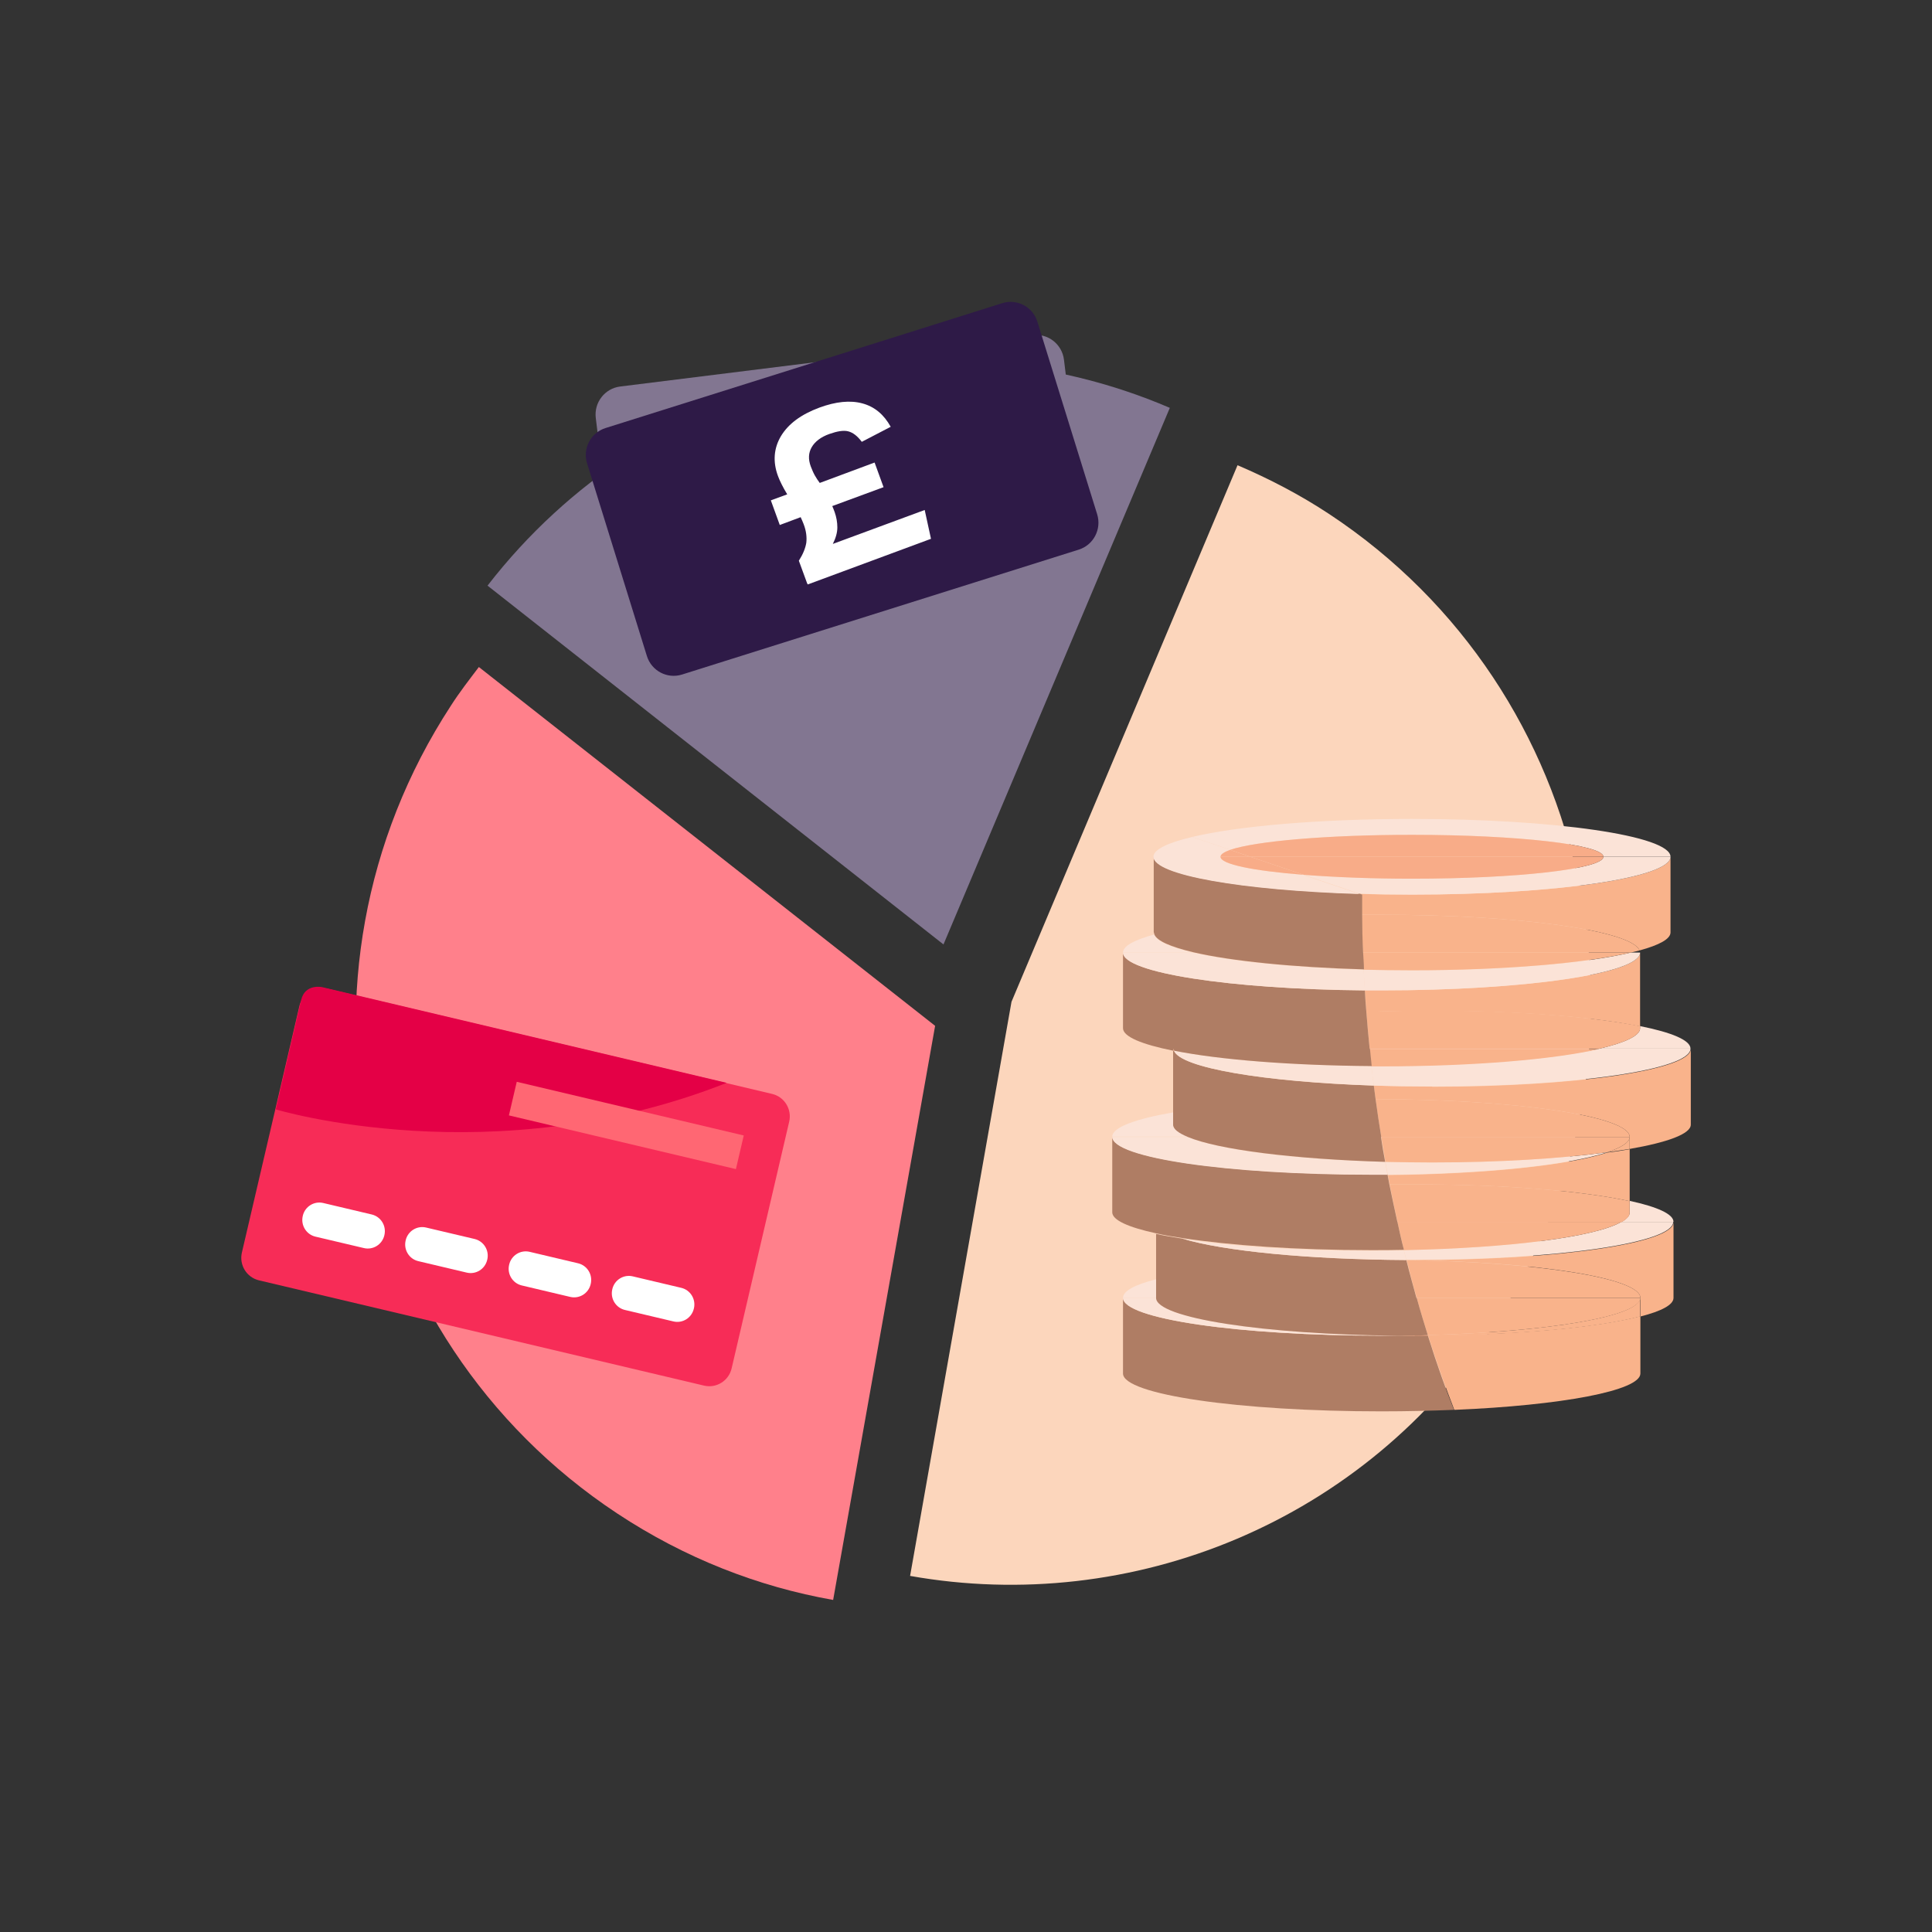 <svg width="64" height="64" viewBox="0 0 64 64" fill="none" xmlns="http://www.w3.org/2000/svg">
<rect x="0" y="0" width="64" height="64" fill="#333333" stroke="none"/>
<g clip-path="url(#clip0_2439_40659)">
<path d="M38.752 13.511C30.849 10.119 21.524 12.457 16.15 19.4L31.254 31.286L38.752 13.511Z" fill="#827691"/>
<path d="M15.863 22.096C15.547 22.514 15.221 22.931 14.935 23.379C9.116 32.301 11.586 44.277 20.447 50.136C22.689 51.618 25.119 52.563 27.599 53L30.977 33.982L15.863 22.096Z" fill="#FF808B"/>
<path d="M49.55 43.789C55.368 34.867 52.898 22.891 44.037 17.032C43.059 16.386 42.042 15.859 40.995 15.411L33.507 33.186L30.148 52.204C37.468 53.507 45.203 50.444 49.54 43.789H49.55Z" fill="#FCD6BC"/>
<path d="M34.21 11.102L20.543 12.804C20.034 12.868 19.673 13.334 19.736 13.847L20.55 20.481C20.613 20.993 21.077 21.357 21.586 21.294L35.252 19.592C35.761 19.529 36.123 19.062 36.06 18.549L35.245 11.915C35.182 11.403 34.719 11.039 34.21 11.102Z" fill="#827691"/>
<path d="M33.201 10.043L20.058 14.18C19.568 14.334 19.295 14.858 19.448 15.351L21.429 21.731C21.582 22.224 22.103 22.499 22.593 22.345L35.736 18.207C36.225 18.053 36.498 17.529 36.345 17.036L34.364 10.656C34.212 10.163 33.691 9.889 33.201 10.043Z" fill="#2E1A47"/>
<path d="M26.74 19.331L26.463 18.575C26.602 18.356 26.681 18.157 26.71 17.978C26.73 17.799 26.71 17.59 26.621 17.361C26.592 17.291 26.562 17.212 26.523 17.132L25.831 17.391L25.535 16.575L26.078 16.376C25.999 16.247 25.94 16.138 25.89 16.038C25.841 15.939 25.801 15.849 25.772 15.77C25.594 15.292 25.634 14.845 25.87 14.447C26.117 14.039 26.532 13.73 27.145 13.502C27.688 13.303 28.162 13.253 28.567 13.363C28.972 13.472 29.279 13.73 29.506 14.138L28.548 14.636C28.399 14.437 28.251 14.327 28.093 14.287C27.935 14.248 27.728 14.287 27.471 14.377C27.194 14.476 26.997 14.626 26.888 14.815C26.779 15.004 26.77 15.213 26.858 15.451C26.898 15.551 26.937 15.65 26.987 15.74C27.036 15.829 27.096 15.919 27.155 15.998L28.972 15.322L29.269 16.138L27.57 16.764C27.599 16.834 27.629 16.904 27.649 16.963C27.708 17.132 27.738 17.301 27.738 17.471C27.738 17.64 27.688 17.819 27.589 18.018L30.632 16.894L30.84 17.849L26.76 19.36L26.74 19.331Z" fill="white"/>
<path d="M25.576 36.237L10.834 32.749C10.425 32.653 10.015 32.908 9.919 33.32L8.013 41.492C7.917 41.904 8.17 42.316 8.579 42.413L23.322 45.9C23.731 45.997 24.14 45.742 24.236 45.33L26.143 37.157C26.239 36.745 25.985 36.333 25.576 36.237Z" fill="#F72C57"/>
<path d="M9.126 36.747C9.126 36.747 16.328 38.935 24.072 35.871L10.667 32.699C10.667 32.699 10.104 32.579 9.976 33.126L9.136 36.747H9.126Z" fill="#E40046"/>
<path d="M17.118 35.836L16.858 36.949L24.378 38.728L24.638 37.614L17.118 35.836Z" fill="#FF6773"/>
<path d="M10.031 40.273L10.029 40.283C9.958 40.588 10.146 40.893 10.448 40.965L12.055 41.344C12.357 41.416 12.66 41.227 12.732 40.922L12.734 40.913C12.805 40.608 12.617 40.303 12.314 40.231L10.708 39.851C10.406 39.779 10.102 39.968 10.031 40.273Z" fill="white"/>
<path d="M13.439 41.086L13.437 41.096C13.366 41.4 13.553 41.706 13.856 41.777L15.462 42.157C15.765 42.229 16.068 42.039 16.139 41.735L16.142 41.725C16.213 41.42 16.025 41.115 15.722 41.043L14.116 40.664C13.813 40.592 13.51 40.781 13.439 41.086Z" fill="white"/>
<path d="M16.867 41.891L16.865 41.9C16.794 42.205 16.981 42.51 17.284 42.582L18.89 42.962C19.193 43.033 19.496 42.844 19.567 42.539L19.569 42.53C19.64 42.225 19.453 41.92 19.15 41.848L17.544 41.468C17.241 41.397 16.938 41.586 16.867 41.891Z" fill="white"/>
<path d="M20.284 42.703L20.282 42.713C20.211 43.017 20.399 43.323 20.701 43.394L22.308 43.774C22.61 43.846 22.913 43.657 22.984 43.352L22.987 43.342C23.058 43.037 22.87 42.732 22.567 42.661L20.961 42.281C20.659 42.209 20.355 42.398 20.284 42.703Z" fill="white"/>
<path d="M48.176 46.704C51.732 46.555 54.34 46.067 54.34 45.5V43.601C52.937 43.969 50.33 44.217 47.307 44.237C47.613 45.212 47.919 46.038 48.176 46.704Z" fill="#F9B38B"/>
<path d="M46.872 41.741C46.773 41.741 46.685 41.741 46.596 41.741C50.942 41.8 54.34 42.337 54.34 42.994V43.611C55.042 43.432 55.437 43.223 55.437 42.994V40.487C55.437 41.184 51.604 41.741 46.872 41.741Z" fill="#F9B38B"/>
<path d="M47.297 44.227C47.297 44.227 47.297 44.236 47.297 44.246C50.32 44.227 52.928 43.978 54.331 43.61V42.993C54.331 43.61 51.288 44.117 47.287 44.227H47.297Z" fill="#F9B38B"/>
<path d="M54.34 42.993C54.34 42.337 50.942 41.81 46.596 41.74C46.704 42.178 46.813 42.596 46.932 42.993H54.34Z" fill="#F9B38B"/>
<path d="M47.297 44.227C51.298 44.117 54.341 43.61 54.341 42.993H46.932C47.05 43.431 47.179 43.839 47.297 44.227Z" fill="#F9B38B"/>
<path d="M53.708 40.477H55.437C55.437 40.218 54.903 39.979 53.985 39.78V40.168C53.985 40.278 53.886 40.377 53.718 40.477H53.708Z" fill="#FBE3D7"/>
<path d="M53.708 40.477C52.859 40.974 50.014 41.342 46.507 41.412C46.536 41.521 46.556 41.62 46.586 41.73C46.675 41.73 46.774 41.73 46.862 41.73C51.594 41.73 55.427 41.173 55.427 40.477H53.698H53.708Z" fill="#FBE3D7"/>
<path d="M45.973 38.916C45.993 39.025 46.013 39.135 46.032 39.234C46.309 39.234 46.586 39.234 46.872 39.234C49.836 39.234 52.444 39.453 53.985 39.791V38.07C53.758 38.11 53.511 38.15 53.244 38.18C51.979 38.597 49.223 38.896 45.973 38.926V38.916Z" fill="#F9B38B"/>
<path d="M46.033 39.233C46.122 39.661 46.201 40.079 46.299 40.487H53.718C53.886 40.387 53.985 40.288 53.985 40.178V39.79C52.444 39.452 49.836 39.233 46.872 39.233C46.586 39.233 46.309 39.233 46.033 39.233Z" fill="#F9B38B"/>
<path d="M53.708 40.477H46.29C46.359 40.795 46.438 41.113 46.507 41.412C50.014 41.342 52.859 40.974 53.708 40.477Z" fill="#F9B38B"/>
<path d="M45.894 38.487C45.924 38.636 45.943 38.776 45.973 38.915C49.233 38.885 51.989 38.587 53.244 38.169C51.712 38.378 49.678 38.507 47.435 38.507C46.911 38.507 46.388 38.507 45.894 38.487Z" fill="#FBE3D7"/>
<path d="M47.435 35.991C46.773 35.991 46.131 35.981 45.509 35.962C45.529 36.111 45.548 36.26 45.568 36.409C50.231 36.419 53.985 36.976 53.985 37.663V38.06C55.239 37.842 56.01 37.563 56.01 37.255V34.748C56.01 35.444 52.177 36.001 47.445 36.001L47.435 35.991Z" fill="#F9B38B"/>
<path d="M53.244 38.169C53.501 38.13 53.748 38.1 53.984 38.06V37.662C53.984 37.841 53.718 38.01 53.244 38.169Z" fill="#F9B38B"/>
<path d="M53.985 37.663C53.985 36.976 50.231 36.419 45.568 36.409C45.628 36.837 45.687 37.255 45.756 37.663H53.985Z" fill="#F9B38B"/>
<path d="M45.756 37.662C45.805 37.941 45.845 38.209 45.894 38.488C46.398 38.498 46.912 38.508 47.435 38.508C49.678 38.508 51.713 38.378 53.244 38.169C53.718 38.01 53.985 37.841 53.985 37.662H45.756Z" fill="#F9B38B"/>
<path d="M52.987 34.737H56C56 34.459 55.377 34.2 54.33 33.991V34.061C54.33 34.309 53.836 34.538 52.987 34.737Z" fill="#FBE3D7"/>
<path d="M52.987 34.737C51.465 35.085 48.808 35.314 45.766 35.314C45.647 35.314 45.538 35.314 45.43 35.314C45.449 35.533 45.479 35.742 45.509 35.961C46.131 35.981 46.773 35.991 47.435 35.991C52.167 35.991 56 35.434 56 34.737H52.987Z" fill="#FBE3D7"/>
<path d="M45.766 32.808C45.578 32.808 45.39 32.808 45.212 32.808C45.232 33.047 45.242 33.285 45.262 33.524C45.953 33.494 46.684 33.484 47.435 33.484C50.27 33.484 52.779 33.683 54.33 34.002V31.555C54.33 32.251 50.497 32.808 45.766 32.808Z" fill="#F9B38B"/>
<path d="M45.262 33.524C45.292 33.932 45.331 34.34 45.371 34.738H52.987C53.837 34.539 54.331 34.31 54.331 34.062V33.992C52.77 33.684 50.261 33.475 47.435 33.475C46.685 33.475 45.954 33.495 45.262 33.514V33.524Z" fill="#F9B38B"/>
<path d="M45.766 35.325C48.798 35.325 51.466 35.096 52.987 34.748H45.371C45.39 34.947 45.41 35.136 45.43 35.325C45.538 35.325 45.657 35.325 45.766 35.325Z" fill="#F9B38B"/>
<path d="M54.024 31.555C52.513 31.913 49.836 32.142 46.773 32.142C46.23 32.142 45.696 32.142 45.173 32.122C45.183 32.35 45.193 32.579 45.212 32.808C45.4 32.808 45.578 32.808 45.766 32.808C50.497 32.808 54.33 32.251 54.33 31.555H54.024Z" fill="#FBE3D7"/>
<path d="M46.773 29.635C46.181 29.635 45.598 29.635 45.035 29.605L45.114 29.635C45.114 29.864 45.114 30.083 45.114 30.302C45.331 30.302 45.548 30.302 45.766 30.302C50.34 30.302 54.064 30.829 54.311 31.485C54.963 31.306 55.338 31.107 55.338 30.888V28.382C55.338 29.078 51.505 29.635 46.773 29.635Z" fill="#F9B38B"/>
<path d="M45.766 30.302C45.548 30.302 45.331 30.302 45.114 30.302C45.114 30.72 45.133 31.137 45.143 31.555H54.024C54.123 31.535 54.222 31.505 54.311 31.485C54.064 30.829 50.34 30.302 45.766 30.302Z" fill="#F9B38B"/>
<path d="M46.773 32.142C49.836 32.142 52.513 31.903 54.024 31.555H45.144C45.144 31.744 45.163 31.933 45.173 32.122C45.697 32.132 46.22 32.142 46.773 32.142Z" fill="#F9B38B"/>
<path d="M46.773 27.655C50.28 27.655 53.115 27.983 53.115 28.381H55.338C55.338 27.685 51.505 27.128 46.773 27.128C43.691 27.128 40.994 27.367 39.493 27.725L40.757 28.152C41.587 27.864 43.968 27.655 46.783 27.655H46.773Z" fill="#FBE3D7"/>
<path d="M46.773 29.108C45.44 29.108 44.205 29.058 43.188 28.979L45.035 29.605C45.598 29.625 46.181 29.635 46.773 29.635C51.505 29.635 55.338 29.078 55.338 28.382H53.115C53.115 28.78 50.28 29.108 46.773 29.108Z" fill="#FBE3D7"/>
<path d="M53.115 28.381C53.115 27.983 50.28 27.655 46.773 27.655C43.968 27.655 41.587 27.864 40.748 28.153L41.419 28.381H53.115Z" fill="#F8AC88"/>
<path d="M43.188 28.979C44.205 29.058 45.44 29.108 46.774 29.108C50.281 29.108 53.116 28.78 53.116 28.382H41.419L43.188 28.979Z" fill="#F8AC88"/>
<path d="M46.872 44.246C46.685 44.246 46.507 44.246 46.319 44.246C46.131 44.246 45.954 44.246 45.766 44.246C41.034 44.246 37.201 43.689 37.201 42.993V45.5C37.201 46.196 41.034 46.753 45.766 46.753C46.606 46.753 47.406 46.733 48.166 46.703C47.9 46.037 47.603 45.211 47.297 44.236C47.149 44.236 47.011 44.236 46.862 44.236L46.872 44.246Z" fill="#AF7D64"/>
<path d="M38.298 42.994V42.377C37.596 42.556 37.201 42.765 37.201 42.994H38.298Z" fill="#FBE3D7"/>
<path d="M38.298 42.993H37.201C37.201 43.689 41.034 44.246 45.766 44.246C45.954 44.246 46.131 44.246 46.319 44.246C41.844 44.207 38.298 43.66 38.298 42.993Z" fill="#FBE3D7"/>
<path d="M46.872 44.247C47.021 44.247 47.159 44.247 47.307 44.247C47.307 44.247 47.307 44.237 47.307 44.227C46.991 44.227 46.665 44.237 46.329 44.247C46.517 44.247 46.695 44.247 46.882 44.247H46.872Z" fill="#F8AC88"/>
<path d="M46.921 42.994C46.813 42.596 46.694 42.178 46.586 41.74C43.326 41.721 40.53 41.442 39.177 41.034C38.86 40.984 38.564 40.935 38.297 40.875V42.994C38.297 43.66 41.844 44.207 46.319 44.247C46.655 44.247 46.981 44.247 47.297 44.227C47.178 43.839 47.05 43.431 46.931 42.994H46.921Z" fill="#AF7D64"/>
<path d="M39.177 41.034C40.53 41.442 43.326 41.721 46.586 41.74C46.556 41.631 46.536 41.532 46.507 41.422C46.151 41.422 45.785 41.432 45.41 41.432C42.95 41.432 40.738 41.283 39.177 41.034Z" fill="#FBE3D7"/>
<path d="M46.289 40.477C46.2 40.069 46.111 39.662 46.022 39.224C46.003 39.114 45.983 39.015 45.963 38.906C45.775 38.906 45.598 38.906 45.41 38.906C40.678 38.906 36.845 38.349 36.845 37.652V40.159C36.845 40.418 37.379 40.656 38.297 40.855C38.554 40.915 38.851 40.965 39.177 41.014C40.737 41.253 42.95 41.412 45.41 41.412C45.785 41.412 46.141 41.412 46.507 41.402C46.427 41.104 46.358 40.786 46.289 40.467V40.477Z" fill="#AF7D64"/>
<path d="M38.87 37.245V36.847C37.616 37.066 36.845 37.344 36.845 37.652H39.354C39.048 37.523 38.87 37.384 38.87 37.245Z" fill="#FBE3D7"/>
<path d="M39.354 37.662H36.845C36.845 38.358 40.678 38.915 45.41 38.915C45.598 38.915 45.785 38.915 45.963 38.915C45.934 38.776 45.914 38.627 45.884 38.488C42.832 38.408 40.352 38.09 39.344 37.662H39.354Z" fill="#FBE3D7"/>
<path d="M45.756 37.662C45.687 37.255 45.628 36.837 45.568 36.409C45.549 36.26 45.529 36.111 45.509 35.961C41.864 35.842 39.118 35.375 38.891 34.808C38.891 34.808 38.871 34.808 38.861 34.808V37.255C38.861 37.404 39.039 37.533 39.345 37.662C40.343 38.08 42.832 38.398 45.885 38.488C45.835 38.219 45.786 37.941 45.746 37.662H45.756Z" fill="#AF7D64"/>
<path d="M38.89 34.808C39.108 35.375 41.864 35.832 45.509 35.961C45.479 35.753 45.459 35.534 45.43 35.315C42.753 35.295 40.392 35.106 38.89 34.808Z" fill="#FBE3D7"/>
<path d="M38.871 34.737V34.807C38.871 34.807 38.891 34.807 38.901 34.807C38.901 34.787 38.871 34.757 38.871 34.737Z" fill="#F8AC88"/>
<path d="M45.371 34.738C45.331 34.34 45.292 33.932 45.262 33.524C45.242 33.285 45.223 33.047 45.213 32.808C40.738 32.768 37.201 32.221 37.201 31.555V34.061C37.201 34.34 37.824 34.598 38.871 34.807V34.738C38.871 34.738 38.89 34.787 38.9 34.807C40.402 35.106 42.763 35.295 45.44 35.315C45.42 35.126 45.4 34.927 45.381 34.738H45.371Z" fill="#AF7D64"/>
<path d="M38.228 30.958C37.577 31.137 37.201 31.336 37.201 31.555H39.523C38.772 31.376 38.318 31.177 38.228 30.958Z" fill="#FBE3D7"/>
<path d="M45.213 32.808C45.203 32.579 45.193 32.35 45.173 32.122C42.792 32.052 40.767 31.843 39.523 31.555H37.201C37.201 32.221 40.738 32.768 45.213 32.808Z" fill="#FBE3D7"/>
<path d="M45.154 31.555C45.134 31.147 45.124 30.73 45.124 30.302C45.124 30.083 45.124 29.854 45.124 29.635L45.045 29.605C41.143 29.486 38.219 28.979 38.219 28.372V30.879C38.219 30.879 38.239 30.928 38.239 30.948C38.318 31.167 38.782 31.366 39.533 31.545C40.777 31.834 42.802 32.042 45.183 32.112C45.183 31.923 45.163 31.734 45.154 31.545V31.555Z" fill="#AF7D64"/>
<path d="M43.187 28.979C41.528 28.85 40.431 28.631 40.431 28.382C40.431 28.302 40.55 28.223 40.757 28.153L39.493 27.726C38.683 27.915 38.209 28.143 38.209 28.382C38.209 28.989 41.142 29.496 45.035 29.616L43.187 28.989V28.979Z" fill="#FBE3D7"/>
<path d="M40.757 28.153C40.55 28.223 40.431 28.302 40.431 28.382H41.419L40.747 28.153H40.757Z" fill="#F8AC88"/>
<path d="M43.187 28.979L41.419 28.382H40.431C40.431 28.631 41.528 28.849 43.187 28.979Z" fill="#F8AC88"/>
</g>
<defs>
<clipPath id="clip0_2439_40659">
<rect width="48" height="43" fill="white" transform="translate(8 10)"/>
</clipPath>
</defs>
</svg>
